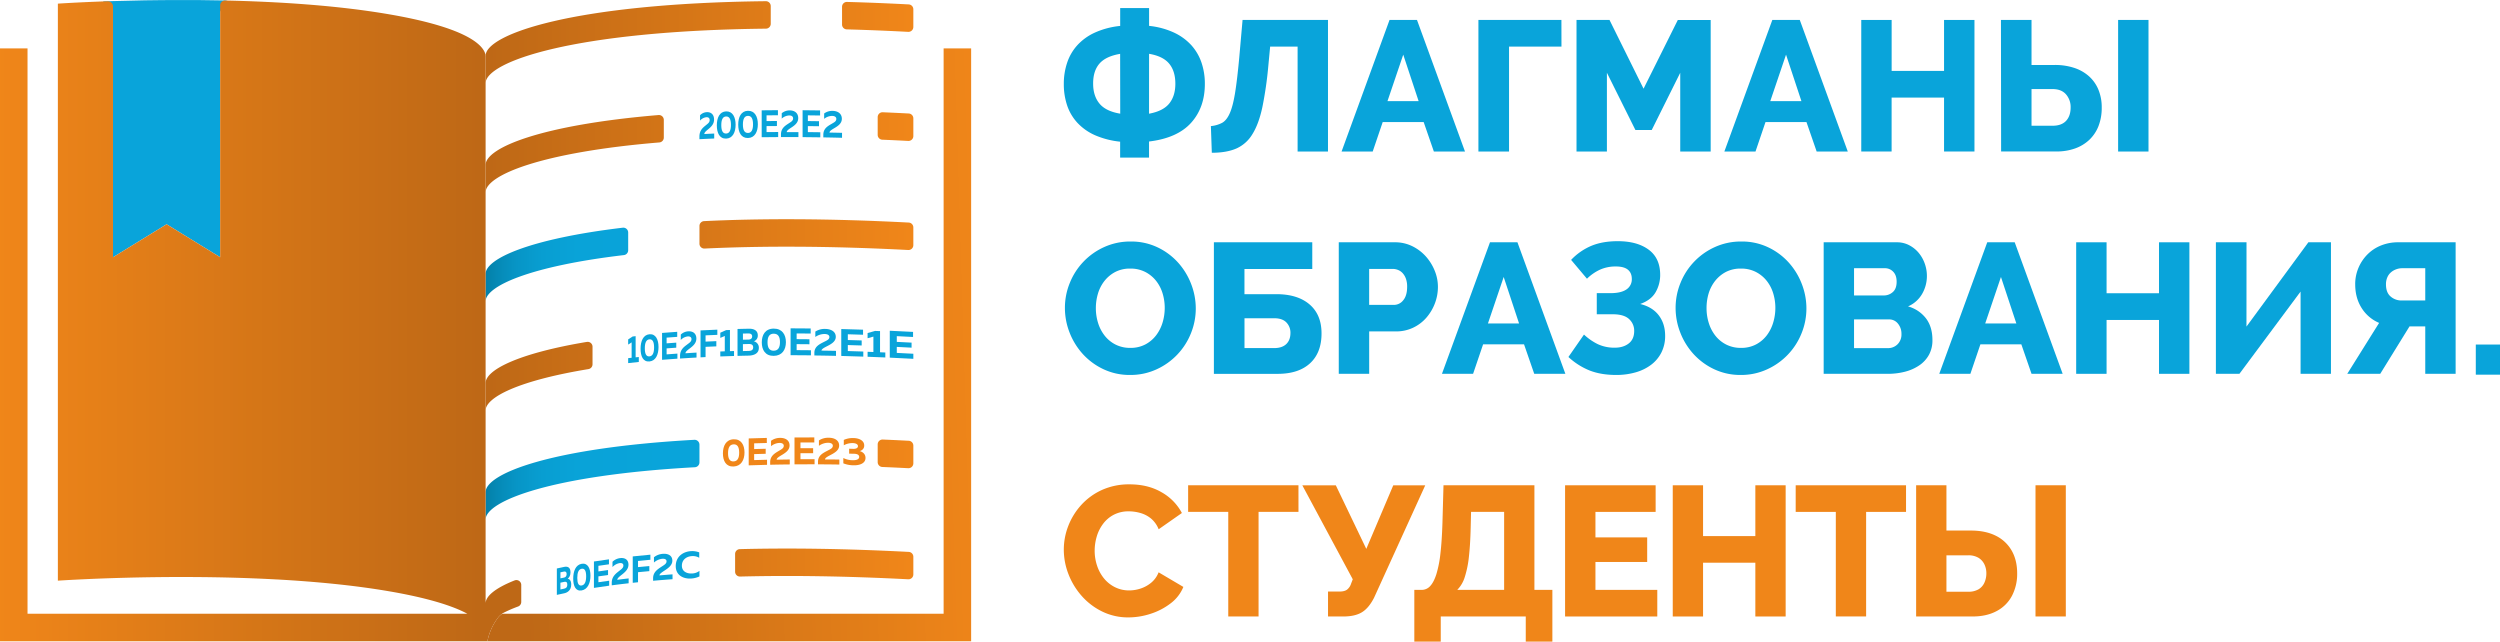 <?xml version="1.0" encoding="UTF-8"?> <svg xmlns="http://www.w3.org/2000/svg" xmlns:xlink="http://www.w3.org/1999/xlink" viewBox="0 0 2367.48 607.61"> <defs> <style>.cls-1{fill:#09a4da;}.cls-2{fill:url(#Безымянный_градиент_32);}.cls-3{fill:url(#Безымянный_градиент_32-2);}.cls-4{fill:#f08619;}.cls-5{fill:url(#Безымянный_градиент_2);}.cls-6{fill:url(#Безымянный_градиент_2-2);}.cls-7{fill:url(#Безымянный_градиент_2-3);}.cls-8{fill:url(#Безымянный_градиент_2-4);}.cls-9{fill:url(#Безымянный_градиент_2-5);}.cls-10{fill:url(#Безымянный_градиент_2-6);}.cls-11{fill:url(#Безымянный_градиент_2-7);}.cls-12{fill:url(#Безымянный_градиент_2-8);}.cls-13{fill:url(#Безымянный_градиент_2-9);}.cls-14{fill:url(#Безымянный_градиент_2-10);}</style> <linearGradient id="Безымянный_градиент_32" x1="641.07" y1="250.61" x2="453.5" y2="250.61" gradientUnits="userSpaceOnUse"> <stop offset="0" stop-color="#09a4da"></stop> <stop offset="0.5" stop-color="#09a3d8"></stop> <stop offset="0.68" stop-color="#089ed1"></stop> <stop offset="0.81" stop-color="#0795c6"></stop> <stop offset="0.91" stop-color="#0589b5"></stop> <stop offset="0.99" stop-color="#037ca3"></stop> </linearGradient> <linearGradient id="Безымянный_градиент_32-2" x1="641.07" y1="454.34" x2="453.5" y2="454.34" xlink:href="#Безымянный_градиент_32"></linearGradient> <linearGradient id="Безымянный_градиент_2" x1="862.29" y1="40.06" x2="459.2" y2="40.06" gradientUnits="userSpaceOnUse"> <stop offset="0" stop-color="#f08619"></stop> <stop offset="0.99" stop-color="#be6816"></stop> </linearGradient> <linearGradient id="Безымянный_градиент_2-2" x1="862.29" y1="16" x2="459.2" y2="16" xlink:href="#Безымянный_градиент_2"></linearGradient> <linearGradient id="Безымянный_градиент_2-3" x1="862.29" y1="534.04" x2="459.2" y2="534.04" xlink:href="#Безымянный_градиент_2"></linearGradient> <linearGradient id="Безымянный_градиент_2-4" x1="862.29" y1="145.62" x2="459.2" y2="145.62" xlink:href="#Безымянный_градиент_2"></linearGradient> <linearGradient id="Безымянный_градиент_2-5" x1="862.29" y1="119.89" x2="459.2" y2="119.89" xlink:href="#Безымянный_градиент_2"></linearGradient> <linearGradient id="Безымянный_градиент_2-6" x1="862.29" y1="356.32" x2="459.2" y2="356.32" xlink:href="#Безымянный_градиент_2"></linearGradient> <linearGradient id="Безымянный_градиент_2-7" x1="862.29" y1="222.19" x2="459.2" y2="222.19" xlink:href="#Безымянный_градиент_2"></linearGradient> <linearGradient id="Безымянный_градиент_2-8" x1="862.29" y1="429.79" x2="459.2" y2="429.79" xlink:href="#Безымянный_градиент_2"></linearGradient> <linearGradient id="Безымянный_градиент_2-9" x1="-3.91" y1="303.87" x2="459.1" y2="303.87" xlink:href="#Безымянный_градиент_2"></linearGradient> <linearGradient id="Безымянный_градиент_2-10" x1="934.81" y1="325.7" x2="485.6" y2="339.47" xlink:href="#Безымянный_градиент_2"></linearGradient> </defs> <g id="Слой_2" data-name="Слой 2"> <g id="Слой_1-2" data-name="Слой 1"> <path class="cls-1" d="M208.52.37l6.25.13-6.25,10.56V243.61l-50.76-31.23L107,243.61V8.05c0-.39-10.87-6.57-9-6.69,1.59-.1,9-.32,9-.32,18.41-.59,40.44-1,65-1C183.71,0,196,.11,208.52.37Z"></path> <path class="cls-2" d="M594.89,220.23V237a4.62,4.62,0,0,1-4.08,4.57c-89.12,10.51-131,29.44-131,44v-26c0-14.54,41.54-33.38,129.93-43.94A4.61,4.61,0,0,1,594.89,220.23Z"></path> <path class="cls-3" d="M662.38,421.09v16.79a4.61,4.61,0,0,1-4.36,4.59c-135.43,7.46-198.19,31.86-198.19,49.73v-26c0-17.85,62.6-42.19,197.69-49.7A4.6,4.6,0,0,1,662.38,421.09Z"></path> <path class="cls-1" d="M669.35,106.22c3.76-.18,6.86,2,6.86,7,0,4.19-2.65,6.78-5.1,8.82-2.23,1.85-4.11,3.28-4.13,4.89,3.7-.2,5.58-.29,9.37-.46v4.7c-5.69.23-8.49.37-14,.65v-2.44c0-6,3.35-8.49,6.08-10.75,1.92-1.59,3.62-2.65,3.62-5,0-1.82-1.21-2.72-3.1-2.63a9.14,9.14,0,0,0-6,3.24v-5.09A9.34,9.34,0,0,1,669.35,106.22Z"></path> <path class="cls-1" d="M687.61,105.48c6.22-.2,9,5.48,9,12.61s-2.75,13-9,13.17-8.78-5.43-8.78-12.56S681.4,105.7,687.61,105.48Zm0,4.81c-3.15.11-4.55,3-4.55,8.24s1.4,8,4.55,7.93,4.61-3,4.61-8.24S690.76,110.18,687.61,110.29Z"></path> <path class="cls-1" d="M708.29,104.92c6.51-.14,9.39,5.58,9.39,12.71s-2.88,12.93-9.39,13.06-9.2-5.53-9.2-12.67S701.79,105.06,708.29,104.92Zm0,4.81c-3.3.06-4.77,2.91-4.77,8.18s1.47,8,4.77,8,4.82-2.9,4.82-8.18S711.59,109.66,708.29,109.73Z"></path> <path class="cls-1" d="M736.7,104.34v4.81c-4.36,0-6.51,0-10.78.08v5.42c3.89,0,5.86-.06,9.82-.07v4.77c-4,0-5.93,0-9.82.07v5.68c4.34,0,6.53-.06,11-.08v4.8c-6.34,0-9.46.06-15.61.14V104.48C727.36,104.4,730.44,104.37,736.7,104.34Z"></path> <path class="cls-1" d="M747.81,104.54c4.44,0,8.1,2.29,8.1,7.35,0,4.18-3.13,6.64-6,8.57-2.64,1.74-4.86,3.08-4.89,4.68,4.38,0,6.6,0,11.07,0v4.69c-6.71,0-10,0-16.52,0v-2.44c0-6,4-8.33,7.19-10.45,2.28-1.5,4.29-2.47,4.29-4.84,0-1.82-1.44-2.77-3.67-2.77a11.11,11.11,0,0,0-7.08,3v-5.09A11.65,11.65,0,0,1,747.81,104.54Z"></path> <path class="cls-1" d="M776.62,104.57v4.81c-4.68-.08-7-.11-11.58-.15v5.42c4.19,0,6.29.07,10.55.14v4.76c-4.26-.06-6.36-.09-10.55-.13v5.68l11.78.15v4.81c-6.8-.11-10.16-.15-16.77-.2V104.38C766.58,104.43,769.9,104.47,776.62,104.57Z"></path> <path class="cls-1" d="M788.54,105c4.76.1,8.68,2.46,8.68,7.52,0,4.19-3.35,6.58-6.45,8.44-2.82,1.68-5.21,3-5.24,4.59,4.7.07,7.07.12,11.87.23v4.7c-7.19-.19-10.74-.26-17.72-.38v-2.44c0-6,4.25-8.25,7.72-10.3,2.44-1.45,4.59-2.38,4.59-4.75,0-1.82-1.54-2.8-3.93-2.85a12.09,12.09,0,0,0-7.59,2.8v-5.1A12.9,12.9,0,0,1,788.54,105Z"></path> <path class="cls-1" d="M601.94,318.34v20.05l3-.31v4.7c-4.1.42-6.12.63-10.07,1.08v-4.69l3.28-.37V324.21c-1.32.84-2,1.26-3.28,2.11v-4.91c1.68-1.11,2.53-1.66,4.24-2.76Z"></path> <path class="cls-1" d="M615,316.54c5.94-.55,8.61,5,8.61,12.12S621,341.76,615,342.3s-8.38-4.94-8.38-12.07S609.08,317.09,615,316.54Zm0,4.8c-3,.28-4.36,3.21-4.36,8.49s1.34,7.95,4.36,7.67,4.41-3.2,4.41-8.48S618,321.07,615,321.34Z"></path> <path class="cls-1" d="M641.32,314.22V319c-4.08.28-6.09.43-10.05.73v5.42c3.62-.27,5.45-.41,9.16-.67v4.77c-3.71.26-5.54.4-9.16.67v5.68c4-.31,6.08-.46,10.23-.74v4.8c-5.94.4-8.84.62-14.53,1.08V315.29C632.59,314.84,635.46,314.62,641.32,314.22Z"></path> <path class="cls-1" d="M651.78,313.76c4.2-.25,7.67,1.83,7.67,6.88,0,4.19-3,6.82-5.7,8.91-2.5,1.89-4.59,3.37-4.62,5,4.13-.28,6.23-.41,10.48-.65v4.69c-6.38.35-9.5.54-15.61.94v-2.44c0-6,3.72-8.56,6.77-10.87,2.15-1.63,4.06-2.71,4.06-5.08,0-1.82-1.37-2.69-3.48-2.56a10.73,10.73,0,0,0-6.66,3.36v-5.09A11.23,11.23,0,0,1,651.78,313.76Z"></path> <path class="cls-1" d="M679.31,312.18v4.92c-4.52.18-6.75.27-11.15.48v5.93c4-.19,6.07-.28,10.2-.45V328c-4.13.16-6.17.25-10.2.45v9.71l-4.76.24V312.9C669.64,312.58,672.82,312.44,679.31,312.18Z"></path> <path class="cls-1" d="M691.25,312.49v20.05l3.87-.12v4.69c-5.29.16-7.89.25-13,.44v-4.7l4.25-.15V318.11c-1.71.75-2.56,1.13-4.25,1.89v-4.91l5.49-2.48Z"></path> <path class="cls-1" d="M709.05,311.29c5.23-.11,8.57,1.92,8.57,6.29a5.59,5.59,0,0,1-3.77,5.63,6.09,6.09,0,0,1,4.77,6.25c0,5.79-5.46,7.22-9.74,7.31s-6.32.14-10.45.25V311.54C702.63,311.43,704.75,311.38,709.05,311.29Zm0,14.48-5.52.13v6.55l5.23-.12c2.36-.05,4.48-.6,4.48-3.36S711.19,325.73,709.09,325.77Zm-.5-10-5,.11v5.82l5.28-.11c2-.05,3.45-1,3.45-3S710.91,315.73,708.59,315.78Z"></path> <path class="cls-1" d="M732.7,311.19c8-.06,11.54,5.71,11.54,12.84S740.69,336.9,732.7,337s-11.29-5.63-11.29-12.77S724.71,311.24,732.7,311.19Zm0,4.8c-4.05,0-5.86,2.85-5.86,8.13s1.81,8.06,5.86,8,5.93-2.83,5.93-8.11S736.75,316,732.7,316Z"></path> <path class="cls-1" d="M767.71,311.06v4.8c-5.38-.06-8-.08-13.3-.1v5.41l12.13.1V326l-12.13-.1v5.68c5.35,0,8.06.05,13.54.11v4.81c-7.84-.09-11.69-.12-19.27-.14V310.93C756.17,310.94,760,311,767.71,311.06Z"></path> <path class="cls-1" d="M781.48,311.48c5.5.1,10,2.47,10,7.52,0,4.19-3.88,6.58-7.47,8.44-3.26,1.68-6,3-6.06,4.58,5.43.08,8.18.12,13.74.24V337c-8.34-.19-12.43-.26-20.49-.37v-2.44c0-6,4.91-8.25,8.91-10.31,2.83-1.45,5.32-2.37,5.32-4.74,0-1.81-1.79-2.8-4.56-2.85a15.35,15.35,0,0,0-8.76,2.81V314A16.42,16.42,0,0,1,781.48,311.48Z"></path> <path class="cls-1" d="M817.29,312.21V317c-5.83-.2-8.71-.29-14.41-.45V322c5.2.14,7.83.22,13.13.4v4.77c-5.3-.18-7.93-.26-13.13-.4v5.67c5.8.17,8.73.26,14.66.46v4.81c-8.48-.3-12.65-.42-20.87-.63V311.6C804.79,311.8,808.91,311.93,817.29,312.21Z"></path> <path class="cls-1" d="M833.39,313.55V333.6l5,.21v4.7c-6.8-.3-10.15-.43-16.79-.67v-4.7l5.5.21V318.76l-5.5,1.54v-4.91l7.09-2Z"></path> <path class="cls-1" d="M864.65,314.31v4.81c-6.23-.34-9.31-.49-15.4-.79v5.43c5.56.26,8.37.4,14,.71v4.76c-5.67-.3-8.48-.44-14-.71v5.68c6.2.3,9.34.45,15.67.8v4.8c-9.06-.49-13.52-.71-22.31-1.11V313.22C851.29,313.61,855.7,313.83,864.65,314.31Z"></path> <path class="cls-4" d="M694.69,416c7.15-.32,10.34,5.33,10.34,12.47s-3.19,13-10.34,13.31-10.09-5.27-10.09-12.41S687.54,416.29,694.69,416Zm0,4.8c-3.63.16-5.24,3.05-5.24,8.33s1.61,8,5.24,7.84,5.31-3,5.31-8.31S698.31,420.62,694.69,420.78Z"></path> <path class="cls-4" d="M726.17,414.7v4.8c-4.87.12-7.27.19-12,.33v5.43c4.32-.14,6.51-.2,10.93-.3v4.76c-4.42.11-6.61.17-10.93.31v5.67c4.82-.15,7.26-.21,12.21-.33v4.8c-7.08.17-10.55.27-17.36.51V415.2C715.75,415,719.18,414.87,726.17,414.7Z"></path> <path class="cls-4" d="M738.61,414.67c5-.08,9.1,2.14,9.1,7.2,0,4.19-3.51,6.7-6.77,8.68-3,1.79-5.45,3.18-5.48,4.78,4.91-.1,7.4-.15,12.44-.21v4.69c-7.56.08-11.27.14-18.55.3v-2.44c0-6,4.44-8.42,8.06-10.6,2.56-1.54,4.82-2.55,4.82-4.92,0-1.81-1.62-2.74-4.13-2.7a13.4,13.4,0,0,0-7.93,3.1v-5.1A14.29,14.29,0,0,1,738.61,414.67Z"></path> <path class="cls-4" d="M771.15,414.23V419c-5.31,0-7.94,0-13.12,0v5.42c4.73,0,7.12,0,12,0v4.77c-4.84,0-7.23,0-12,0v5.68c5.28,0,8,0,13.36,0v4.8c-7.74,0-11.54,0-19,.06V414.29C759.76,414.23,763.51,414.22,771.15,414.23Z"></path> <path class="cls-4" d="M784.75,414.53c5.43,0,9.92,2.37,9.92,7.43,0,4.18-3.83,6.61-7.38,8.5-3.22,1.71-5.95,3-6,4.64,5.37,0,8.08,0,13.58.11v4.7c-8.24-.12-12.29-.16-20.24-.19v-2.43c0-6,4.85-8.31,8.8-10.4,2.79-1.47,5.25-2.42,5.25-4.79,0-1.82-1.76-2.79-4.5-2.81a15.16,15.16,0,0,0-8.66,2.89v-5.09A16.23,16.23,0,0,1,784.75,414.53Z"></path> <path class="cls-4" d="M814.14,427.16c2.88.83,5.49,2.83,5.49,6.47,0,5.21-5.56,7.14-11.34,7a26.57,26.57,0,0,1-9.66-1.85v-5.06a19.35,19.35,0,0,0,9.17,2.09c3.16.05,5.84-.78,5.84-3.11,0-2.11-2.08-2.92-4.89-3l-4.61-.09c0-1.87,0-2.8,0-4.66l3.87.11c2.76.06,4.47-.82,4.47-2.53s-1.79-2.88-5.17-2.94a17.25,17.25,0,0,0-8.24,2.07v-5.07a20.77,20.77,0,0,1,9.1-1.76c5.82.12,10.24,2.56,10.24,7.08C818.45,424.5,816.81,426.42,814.14,427.16Z"></path> <path class="cls-1" d="M534.4,536.82c3.53-.73,5.85.85,5.85,5.14,0,2.92-1.09,4.92-2.59,6,1.67.37,3.28,1.88,3.28,5.56,0,5.67-3.77,7.72-6.66,8.33s-4.24.89-6.95,1.5v-25C530.08,537.73,531.5,537.42,534.4,536.82Zm0,14.19-3.69.79v6.42l3.5-.75c1.59-.32,3-1.12,3-3.83S535.85,550.72,534.42,551Zm-.33-9.74-3.34.71v5.71l3.53-.75c1.35-.28,2.34-1.41,2.34-3.33S535.65,541,534.09,541.27Z"></path> <path class="cls-1" d="M550.83,533.9c5.7-1,8.33,4.23,8.33,11.23s-2.63,13-8.33,14-8-4.18-8-11.17S545.13,534.9,550.83,533.9Zm0,4.7c-2.89.51-4.15,3.5-4.15,8.67s1.26,7.68,4.15,7.18,4.25-3.48,4.25-8.66S553.72,538.1,550.83,538.6Z"></path> <path class="cls-1" d="M576.68,529.68v4.71c-4.11.56-6.11.85-10,1.44v5.31c3.58-.54,5.4-.8,9.13-1.31v4.68c-3.73.51-5.55.77-9.13,1.31v5.56c4-.59,6-.88,10.21-1.45v4.71c-6,.81-8.86,1.23-14.44,2.1v-25C567.93,530.9,570.78,530.48,576.68,529.68Z"></path> <path class="cls-1" d="M587.28,528.53c4.28-.52,7.87,1.29,7.87,6.25,0,4.1-3.06,6.87-5.87,9.11-2.55,2-4.68,3.6-4.71,5.18,4.21-.55,6.36-.81,10.75-1.32v4.61c-6.59.74-9.78,1.13-16,1.94v-2.39c0-5.85,3.77-8.65,6.88-11.12,2.19-1.74,4.14-2.93,4.14-5.25,0-1.78-1.4-2.55-3.55-2.28a11.88,11.88,0,0,0-6.77,3.75v-5A12.35,12.35,0,0,1,587.28,528.53Z"></path> <path class="cls-1" d="M615.91,525.27v4.82c-4.78.44-7.12.67-11.71,1.14v5.82c4.2-.44,6.34-.64,10.71-1v4.82c-4.37.4-6.51.61-10.71,1v9.52l-5,.53v-25C605.71,526.23,609.05,525.9,615.91,525.27Z"></path> <path class="cls-1" d="M627.62,524.48c5-.39,9.08,1.52,9.08,6.48,0,4.11-3.53,6.79-6.76,8.94-2.94,1.94-5.41,3.47-5.44,5,4.86-.42,7.34-.62,12.38-1v4.61c-7.57.54-11.25.84-18.4,1.48v-2.4c0-5.85,4.36-8.54,7.95-10.92,2.54-1.67,4.78-2.8,4.78-5.12,0-1.78-1.61-2.59-4.09-2.39a14.17,14.17,0,0,0-7.83,3.55v-5A15,15,0,0,1,627.62,524.48Z"></path> <path class="cls-1" d="M654.29,521.93a18.64,18.64,0,0,1,7.88,1.17v5.11a11.81,11.81,0,0,0-6.9-1.59c-4.81.28-9.51,3.1-9.53,9.11,0,5.48,4.76,7.62,9.53,7.35a12.21,12.21,0,0,0,7.1-2.46v5.25a21.36,21.36,0,0,1-8,2c-7.29.42-14.46-3.09-14.45-11.78C639.94,527,647,522.36,654.29,521.93Z"></path> <path class="cls-5" d="M729.89,5.74V22.55a4.6,4.6,0,0,1-4.56,4.59C543.25,29.11,459.82,58.38,459.82,79V53c0-20.6,83.41-49.86,265.41-51.86A4.61,4.61,0,0,1,729.89,5.74Z"></path> <path class="cls-6" d="M864.92,8.78V25.57a4.62,4.62,0,0,1-4.84,4.6q-30.32-1.59-58.21-2.35a4.58,4.58,0,0,1-4.46-4.59V6.43a4.58,4.58,0,0,1,4.71-4.6q28,.76,58.42,2.35A4.62,4.62,0,0,1,864.92,8.78Z"></path> <path class="cls-7" d="M864.93,527.23V544a4.61,4.61,0,0,1-4.86,4.58c-60.21-3.12-113.19-3.76-159.23-2.59a4.58,4.58,0,0,1-4.7-4.59V524.63a4.58,4.58,0,0,1,4.46-4.6c46.23-1.19,99.45-.54,159.95,2.61A4.62,4.62,0,0,1,864.93,527.23Z"></path> <path class="cls-8" d="M628.62,113.54v16.77a4.61,4.61,0,0,1-4.24,4.58C512.17,144.21,459.83,166,459.83,182.3v-26c0-16.27,52.11-38,163.81-47.35A4.61,4.61,0,0,1,628.62,113.54Z"></path> <path class="cls-9" d="M864.93,112.08v16.79a4.6,4.6,0,0,1-4.85,4.59q-12.47-.66-24.52-1.16a4.59,4.59,0,0,1-4.4-4.59v-16.8a4.6,4.6,0,0,1,4.78-4.6q12.1.52,24.62,1.17A4.62,4.62,0,0,1,864.93,112.08Z"></path> <path class="cls-10" d="M561.12,328.34V345a4.62,4.62,0,0,1-3.88,4.54c-66.1,10.86-97.41,26.72-97.41,39.35v-26c0-12.53,30.84-28.25,95.91-39.1A4.61,4.61,0,0,1,561.12,328.34Z"></path> <path class="cls-11" d="M864.92,215.38v16.79a4.59,4.59,0,0,1-4.84,4.58c-75.44-3.93-139.56-3.92-192.88-1.37a4.58,4.58,0,0,1-4.81-4.58V214a4.59,4.59,0,0,1,4.36-4.6c53.52-2.59,117.93-2.59,193.81,1.36A4.61,4.61,0,0,1,864.92,215.38Z"></path> <path class="cls-12" d="M864.93,422v16.79a4.61,4.61,0,0,1-4.85,4.59q-12.47-.66-24.52-1.15a4.59,4.59,0,0,1-4.4-4.59v-16.8a4.6,4.6,0,0,1,4.78-4.6q12.1.5,24.62,1.16A4.62,4.62,0,0,1,864.93,422Z"></path> <path class="cls-13" d="M475.65,581.21h-.5a120,120,0,0,1,15.47-6.85,4.61,4.61,0,0,0,3-4.31V553.91a4.61,4.61,0,0,0-6.31-4.26c-18.49,7.35-27.44,15-27.44,21.8V52.77c-.08-.23-.15-.47-.24-.77l.24,0a19.09,19.09,0,0,0-1-2.83s0,0,0,0C455.45,42,441.45,26,367.87,13.44,319.29,5.12,263.83,1.6,213.2.47a4.6,4.6,0,0,0-4.69,4.6V243.61l-50.75-31.22L107,243.61V5.81A4.85,4.85,0,0,0,102,1.21a2,2,0,0,1-.34,0h0c-28.82,1-46.86,2.24-46.86,2.24V549.89s100.09-6.89,205.42-1.25l2.16.11.09,0h.06c35.86,2,72.22,5.42,105.4,11.1,7.91,1.34,15.14,2.74,21.71,4.15h0c26.38,5.68,42.73,11.71,52.91,17.19H26.07V45.86H0V607.27H461.57A54.54,54.54,0,0,1,471,585.8,16,16,0,0,1,475.65,581.21Z"></path> <path class="cls-14" d="M919.66,45.86H893.6V581.21H475.65a16,16,0,0,0-4.7,4.59,54.54,54.54,0,0,0-9.38,21.47H919.66Z"></path> <path class="cls-4" d="M1007.42,520.46a61.72,61.72,0,0,1,4.2-22.31,63.37,63.37,0,0,1,12.25-19.87,59.78,59.78,0,0,1,19.6-14.26,61.87,61.87,0,0,1,26.25-5.34q17.49,0,30.36,7.53a48.65,48.65,0,0,1,19.16,19.6l-22,15.4a25.48,25.48,0,0,0-7.43-10.33,28,28,0,0,0-10.16-5.16,40.63,40.63,0,0,0-10.58-1.49,30.23,30.23,0,0,0-14.35,3.24,29.78,29.78,0,0,0-10.15,8.66,37.55,37.55,0,0,0-6,12.08,47.34,47.34,0,0,0-1.93,13.3,44.41,44.41,0,0,0,2.28,14.17,37.63,37.63,0,0,0,6.56,12.08,31.45,31.45,0,0,0,10.41,8.31,29.74,29.74,0,0,0,13.48,3.06,34.53,34.53,0,0,0,10.67-1.75,30.75,30.75,0,0,0,10.06-5.51,23.8,23.8,0,0,0,7.09-9.89l23.45,13.83a37,37,0,0,1-12.07,15.57,62,62,0,0,1-19,9.89,68,68,0,0,1-20.91,3.41,55.68,55.68,0,0,1-24.76-5.51,62.19,62.19,0,0,1-19.43-14.7,68.12,68.12,0,0,1-12.6-20.65A64,64,0,0,1,1007.42,520.46Z"></path> <path class="cls-4" d="M1229.65,484.76h-37.8v99h-28.7v-99h-38v-25.2h104.48Z"></path> <path class="cls-4" d="M1257.63,583.81V560.18h11c3,0,5.37-.59,7-1.79a11.62,11.62,0,0,0,3.85-5.71l1.58-4.1-47.78-89H1265l28.87,60.21,25.55-60.21h30.28L1301.2,566.11q-5.07,9.89-11.63,13.79t-17.42,3.91Z"></path> <path class="cls-4" d="M1339.35,607.61v-49h7a10.68,10.68,0,0,0,8-3.59q3.4-3.59,5.86-11.2a106.55,106.55,0,0,0,3.85-19.6q1.4-12,1.92-28.79l1-35.87h86.1v99.05h17v49h-25.2v-23.8h-80.5v23.8Zm40.6-49h44.45V484.76h-31.32l-.35,14.7q-.36,15.92-1.66,27.56a95.49,95.49,0,0,1-3.94,19.42A29.61,29.61,0,0,1,1380,558.61Z"></path> <path class="cls-4" d="M1569.44,558.61v25.2h-87.32V459.56h85.75v25.2h-57v24.15h49v23.27h-49v26.43Z"></path> <path class="cls-4" d="M1691,459.56V583.81h-28.7V532.88h-49.52v50.93h-28.7V459.56h28.7v48.12h49.52V459.56Z"></path> <path class="cls-4" d="M1805,484.76h-37.8v99h-28.7v-99h-38v-25.2H1805Z"></path> <path class="cls-4" d="M1814.56,583.81V459.56h28.7v42.87h23.1q13.83,0,23.63,4.9a35.06,35.06,0,0,1,15,14q5.25,9.1,5.25,21.53a44.67,44.67,0,0,1-5,21.52,34.44,34.44,0,0,1-14.53,14.35q-9.54,5.09-22.83,5.08Zm28.7-23.45h20.65a18.57,18.57,0,0,0,9.72-2.28,13.91,13.91,0,0,0,5.59-6.3,21.15,21.15,0,0,0,1.84-8.92,19.17,19.17,0,0,0-1.84-8.4,14.75,14.75,0,0,0-5.59-6.22,18.47,18.47,0,0,0-9.89-2.36h-20.48Zm84.35,23.45V459.56h28.7V583.81Z"></path> <path class="cls-1" d="M1060.76,134.17a80.24,80.24,0,0,1-23.51-6,51,51,0,0,1-16.67-11.58,45.61,45.61,0,0,1-9.92-16.49,62.84,62.84,0,0,1-3.24-20.62,62.51,62.51,0,0,1,3.16-20.09,46.59,46.59,0,0,1,9.65-16.58,51.23,51.23,0,0,1,16.58-11.93,76.48,76.48,0,0,1,24-6.32V7.67h27.37V24.51a74,74,0,0,1,23.69,6.4,51.87,51.87,0,0,1,16.4,12,47.65,47.65,0,0,1,9.57,16.5,62,62,0,0,1,3.15,20q0,22.46-13.07,36.93T1088.13,134v15.26h-27.37Zm0-83.16q-13.52,2.28-19.57,9.21t-6,19q0,11.58,6,18.87t19.65,9.56Zm27.37,56.67q13.33-2.46,19.13-9.65t5.79-18.78q0-11.93-5.88-19t-19-9.29Z"></path> <path class="cls-1" d="M1201.12,62.06a353.78,353.78,0,0,1-5.7,39.57Q1192,117.5,1186,127.07a33.69,33.69,0,0,1-15.26,13.6q-9.3,4-23.16,4l-.88-25.26a28.46,28.46,0,0,0,10.62-3.08c2.86-1.57,5.29-4.62,7.28-9.12s3.65-10.91,5-19.21,2.66-19.42,3.95-33.34l3.15-35.79h80.89V143.47h-28.77V44.16h-26Z"></path> <path class="cls-1" d="M1315.88,18.9h26l45.45,124.57h-29.48l-9.65-27.9h-38.78l-9.47,27.9h-29.48Zm27.54,76.85-14.56-44-14.92,44Z"></path> <path class="cls-1" d="M1478.7,44.16h-49.65v99.31h-29V18.9h78.6Z"></path> <path class="cls-1" d="M1591.17,143.47V68.9l-27,54.22h-15.44l-27-54.22v74.57h-28.78V18.9h31.24L1556.43,84l32.46-65.09H1620V143.47Z"></path> <path class="cls-1" d="M1678.38,18.9h26l45.45,124.57h-29.48l-9.65-27.9h-38.78l-9.47,27.9h-29.48Zm27.54,76.85-14.56-44-14.92,44Z"></path> <path class="cls-1" d="M1869.8,18.9V143.47H1841V92.41h-49.66v51.06H1762.6V18.9h28.77V67.15H1841V18.9Z"></path> <path class="cls-1" d="M1894.89,18.9h28.95V61.53H1946a57.27,57.27,0,0,1,18.16,2.72,39.38,39.38,0,0,1,14,7.9,34.77,34.77,0,0,1,9,12.72,43.61,43.61,0,0,1,3.16,17,47.35,47.35,0,0,1-3.07,17.55,35.9,35.9,0,0,1-8.77,13.07,38.45,38.45,0,0,1-13.6,8.16,52.19,52.19,0,0,1-17.55,2.8h-52.29Zm28.95,100.18h19.83c5.73,0,10-1.54,12.9-4.65s4.3-7.33,4.3-12.72a18.13,18.13,0,0,0-4.39-12.37c-2.93-3.33-7.19-5-12.81-5h-19.83Zm82,24.39V18.9h28.77V143.47Z"></path> <path class="cls-1" d="M1070.23,355.08a57.85,57.85,0,0,1-25.26-5.44,62.07,62.07,0,0,1-19.48-14.3,65.16,65.16,0,0,1-12.55-20.27,63.87,63.87,0,0,1-4.47-23.51,62.15,62.15,0,0,1,4.65-23.68,62.83,62.83,0,0,1,32.72-34,59.77,59.77,0,0,1,24.92-5.17,57.93,57.93,0,0,1,25.27,5.44,61.6,61.6,0,0,1,19.47,14.38A65.14,65.14,0,0,1,1128,268.93a64.11,64.11,0,0,1,4.39,23.16,62.39,62.39,0,0,1-4.65,23.69,63.07,63.07,0,0,1-32.55,34A58.75,58.75,0,0,1,1070.23,355.08Zm-32.46-63.17a46.38,46.38,0,0,0,2.11,13.95,37.14,37.14,0,0,0,6.23,12,30.53,30.53,0,0,0,10.26,8.42,30.18,30.18,0,0,0,14,3.16,29.78,29.78,0,0,0,14.39-3.33,31.17,31.17,0,0,0,10.17-8.69,38,38,0,0,0,6.06-12.1,48.12,48.12,0,0,0,2-13.78,46.78,46.78,0,0,0-2.1-13.95,35.46,35.46,0,0,0-6.32-11.93,31.33,31.33,0,0,0-10.26-8.24,30.41,30.41,0,0,0-13.95-3.07,29.86,29.86,0,0,0-14.3,3.24,32,32,0,0,0-10.18,8.51,35.91,35.91,0,0,0-6.14,12A47.77,47.77,0,0,0,1037.77,291.91Z"></path> <path class="cls-1" d="M1149.54,229.45h93.17v25.27h-64.22v23.86h30.18q20.17,0,31.5,9.74t11.31,27.46q0,18.24-10.88,28.25t-30.7,10h-60.36Zm57,100.19q7.55,0,11.5-3.77t4-10.44a13.83,13.83,0,0,0-3.86-10.09q-3.87-4-11.59-3.95h-28.07v28.25Z"></path> <path class="cls-1" d="M1267.8,354V229.45H1321a36.59,36.59,0,0,1,16.4,3.68,42.24,42.24,0,0,1,12.81,9.65,46.17,46.17,0,0,1,8.42,13.52,40.09,40.09,0,0,1,3.07,15.26,43.68,43.68,0,0,1-2.89,15.79,45,45,0,0,1-8.07,13.51,38.08,38.08,0,0,1-12.55,9.48,37.45,37.45,0,0,1-16.32,3.51h-25.26V354Zm28.78-65.27h23.51a11.15,11.15,0,0,0,8.77-4.39q3.69-4.38,3.69-12.81a22.24,22.24,0,0,0-1.14-7.54,15.66,15.66,0,0,0-3.07-5.27,11.77,11.77,0,0,0-4.39-3.07,13.44,13.44,0,0,0-4.91-1h-22.46Z"></path> <path class="cls-1" d="M1411,229.45h26L1482.39,354h-29.48l-9.65-27.9h-38.78L1395,354h-29.48Zm27.54,76.85-14.56-44-14.91,44Z"></path> <path class="cls-1" d="M1487.83,246.12a56.72,56.72,0,0,1,19-13.25q10.61-4.47,25.17-4.47,18.43,0,29.31,8.07t10.87,23.86a32.47,32.47,0,0,1-4.29,16.32q-4.31,7.55-14.66,11.23,11.6,2.81,17.64,10.79t6,19.39a34.25,34.25,0,0,1-3.51,15.7,33.45,33.45,0,0,1-9.74,11.67,44.2,44.2,0,0,1-14.73,7.19,65.84,65.84,0,0,1-18.34,2.46q-14.21,0-24.92-4.12a65.14,65.14,0,0,1-20.35-12.9l14.74-21.23a53.29,53.29,0,0,0,12.9,9,36.69,36.69,0,0,0,16.4,3.42q7.9,0,13.07-4t5.18-11.84a14.86,14.86,0,0,0-4.82-11.23q-4.83-4.56-15.53-4.57h-15.09v-20h13q10,0,15.09-3.51a11.43,11.43,0,0,0,5.09-10q0-5.61-3.69-8.68t-11.4-3.07a35.9,35.9,0,0,0-15,3,43.59,43.59,0,0,0-12.37,8.6Z"></path> <path class="cls-1" d="M1648.55,355.08a57.93,57.93,0,0,1-25.27-5.44,62.14,62.14,0,0,1-19.47-14.3,65,65,0,0,1-12.55-20.27,63.87,63.87,0,0,1-4.47-23.51,62.15,62.15,0,0,1,4.65-23.68,62.83,62.83,0,0,1,32.72-34,59.74,59.74,0,0,1,24.92-5.17,57.85,57.85,0,0,1,25.26,5.44,61.53,61.53,0,0,1,19.48,14.38,65.14,65.14,0,0,1,12.46,20.36,64.1,64.1,0,0,1,4.38,23.16,62.2,62.2,0,0,1-4.65,23.69,63,63,0,0,1-32.54,34A58.75,58.75,0,0,1,1648.55,355.08Zm-32.46-63.17a46.38,46.38,0,0,0,2.11,13.95,37.12,37.12,0,0,0,6.22,12,30.57,30.57,0,0,0,10.27,8.42,30.18,30.18,0,0,0,14,3.16,29.71,29.71,0,0,0,14.38-3.33,31.11,31.11,0,0,0,10.18-8.69,37.77,37.77,0,0,0,6-12.1,47.78,47.78,0,0,0,2-13.78,46.78,46.78,0,0,0-2.1-13.95,35.46,35.46,0,0,0-6.32-11.93,31.26,31.26,0,0,0-10.27-8.24,30.34,30.34,0,0,0-13.94-3.07,29.93,29.93,0,0,0-14.31,3.24,32,32,0,0,0-10.17,8.51,35.91,35.91,0,0,0-6.14,12A47.77,47.77,0,0,0,1616.09,291.91Z"></path> <path class="cls-1" d="M1830,322.09a28.34,28.34,0,0,1-3.34,14,28.9,28.9,0,0,1-9.12,9.91,42.89,42.89,0,0,1-13.51,6,64.13,64.13,0,0,1-16.32,2H1727V229.45h69.31a24.61,24.61,0,0,1,11.75,2.81,29.28,29.28,0,0,1,9,7.28,33.19,33.19,0,0,1,5.7,10.18,34.6,34.6,0,0,1,2,11.66,33.68,33.68,0,0,1-4.47,16.85,28.27,28.27,0,0,1-13.42,11.93,32.25,32.25,0,0,1,16.93,11.23Q1830,309.46,1830,322.09ZM1755.76,254v25.8H1784a12.62,12.62,0,0,0,8.42-3.16q3.67-3.16,3.68-9.83,0-6.13-3.24-9.47a10.54,10.54,0,0,0-7.81-3.34Zm44.91,62.29a14.92,14.92,0,0,0-3.33-9.82,10.47,10.47,0,0,0-8.42-4h-33.16v27.2h31.93A12.61,12.61,0,0,0,1797,326,13,13,0,0,0,1800.67,316.3Z"></path> <path class="cls-1" d="M1881.91,229.45h26L1953.32,354h-29.47l-9.65-27.9h-38.78l-9.48,27.9h-29.47Zm27.55,76.85-14.57-44-14.91,44Z"></path> <path class="cls-1" d="M2073.34,229.45V354h-28.78V303h-49.65V354h-28.78V229.45h28.78V277.7h49.65V229.45Z"></path> <path class="cls-1" d="M2127.38,309.28,2186,229.45h21.4V354h-28.77V276.12L2120.71,354h-22.28V229.45h29Z"></path> <path class="cls-1" d="M2296.7,354V309.11h-14.92L2254.06,354h-31.23L2253,305.78a36.14,36.14,0,0,1-16.58-14.13q-6.06-9.56-6.06-22.37a39.33,39.33,0,0,1,3.08-15.62,40.43,40.43,0,0,1,8.42-12.63,38,38,0,0,1,12.81-8.51,42.8,42.8,0,0,1,16.4-3.07h54.39V354Zm0-100h-21.93a16.47,16.47,0,0,0-5.53,1,15.57,15.57,0,0,0-4.91,2.81,12.94,12.94,0,0,0-3.51,4.73,16.18,16.18,0,0,0-1.32,6.76q0,7.73,4.39,11.49a15.57,15.57,0,0,0,10.53,3.77h22.28Z"></path> <path class="cls-1" d="M2344.56,354.81V326.28h22.92v28.53Z"></path> </g> </g> </svg> 